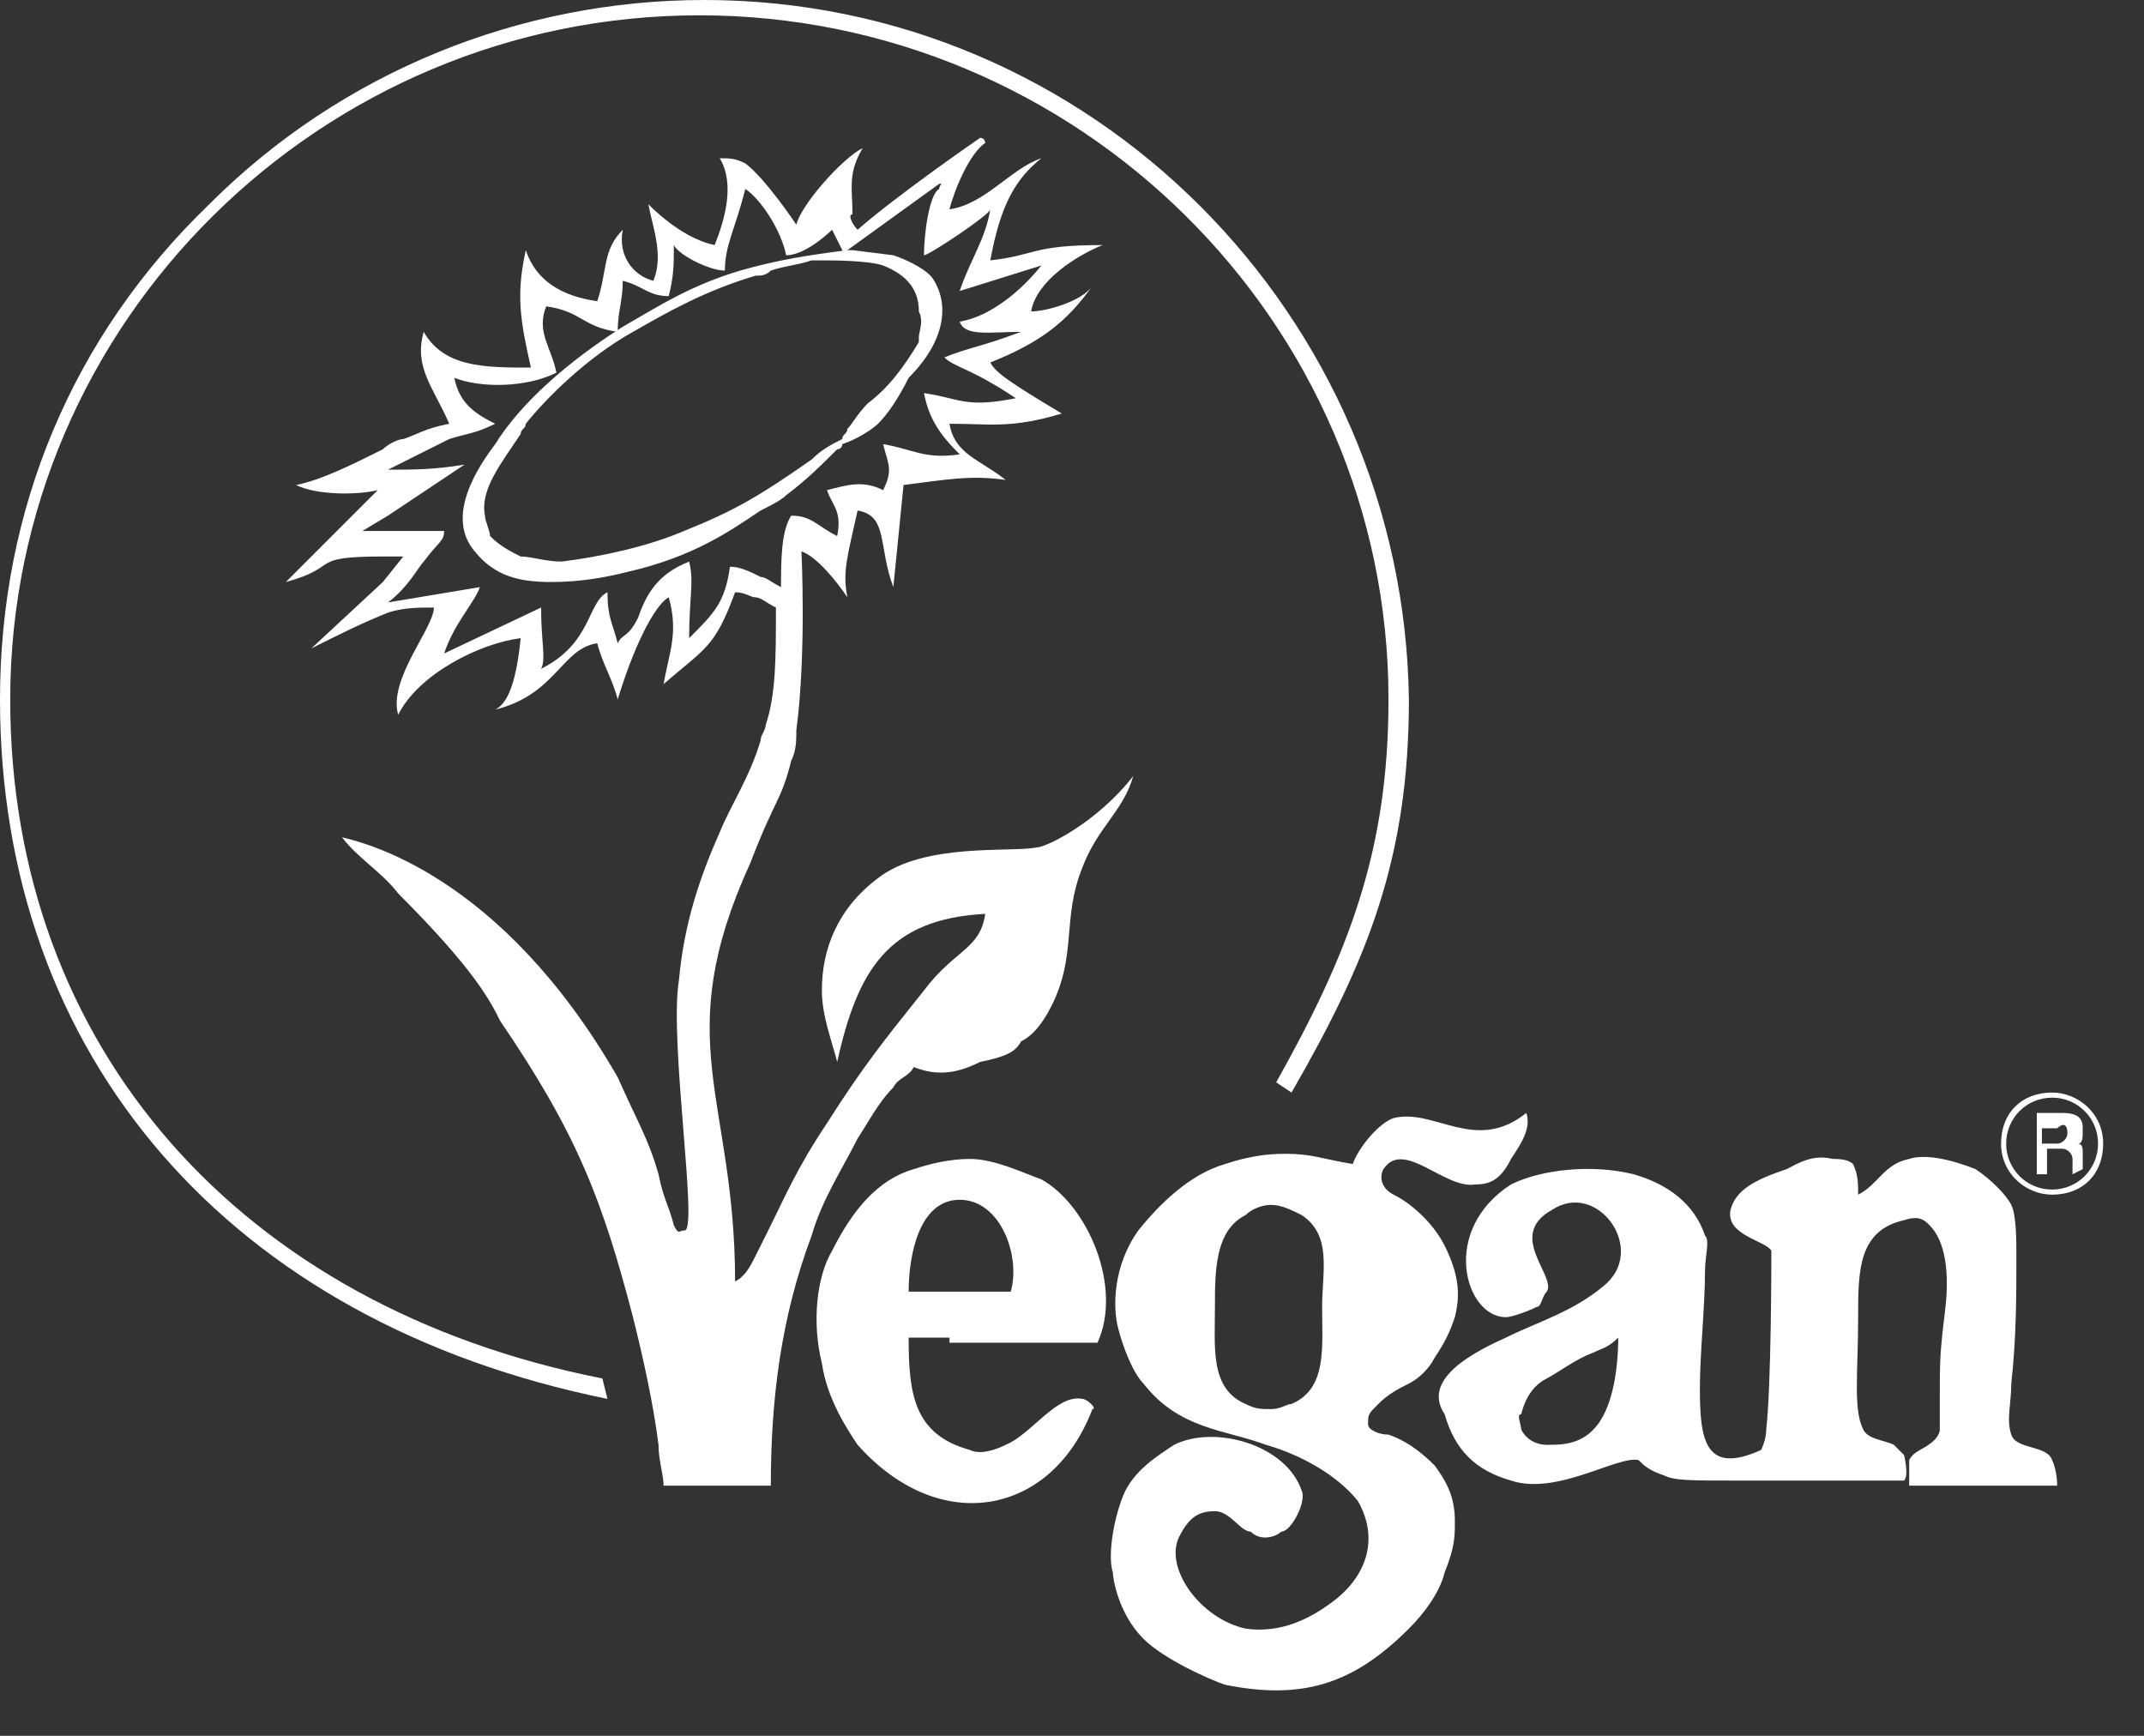 <?xml version="1.0" encoding="UTF-8"?>
<svg xmlns="http://www.w3.org/2000/svg" width="42" height="34" viewBox="0 0 42 34" fill="none">
  <rect x="0" y="0" width="42" height="34" fill="#333333" stroke="none"/>
  <path d="M11.9 27.4C4.5 25.9 0 20.7 0 13.7C0 10 1.4 6.6 4.1 4C6.7 1.4 10.2 0 13.8 0C21.4 0 27.5 6.2 27.6 13.7C27.6 16.8 26.8 18.8 25.3 21.4L25 21.2C26.4 18.7 27.2 16.7 27.2 13.7C27.2 6.3 21.1 0.3 13.7 0.3C6.3 0.3 0.2 6.3 0.2 13.7C0.2 20.5 4.7 25.6 11.8 27L11.9 27.4Z" fill="white"></path>
  <path d="M40.8 22.9C40.7 22.9 40.7 22.9 40.8 22.9V22.6C40.8 22.5 40.8 22.4 40.7 22.4C40.8 22.4 40.8 22.3 40.8 22.1C40.8 21.9 40.7 21.8 40.4 21.8H39.9V23H40.1V22.5H40.4C40.5 22.5 40.6 22.6 40.6 22.7C40.6 22.8 40.6 22.9 40.6 23L40.8 22.9ZM40.5 22.2C40.5 22.3 40.4 22.4 40.3 22.4H40V22.1H40.3C40.4 22 40.5 22 40.5 22.2Z" fill="white"></path>
  <path d="M40.2 23.4C39.7 23.4 39.2 23 39.2 22.4C39.2 21.8 39.6 21.4 40.2 21.4C40.7 21.4 41.2 21.8 41.2 22.4C41.2 23 40.8 23.4 40.2 23.4ZM40.2 21.5C39.7 21.5 39.3 21.9 39.3 22.4C39.3 22.9 39.7 23.3 40.2 23.3C40.7 23.3 41.1 22.9 41.1 22.4C41.1 21.9 40.7 21.5 40.2 21.5Z" fill="white"></path>
  <path d="M18.3 5.5C18.2 5.3 17.8 5.1 17.5 5L16.7 4.9H16.6C15.8 5 15.2 5.1 14.5 5.3C13.5 5.6 12.9 6 12.2 6.4C11.1 7.1 10.2 7.9 9.7 8.7C9.4 9.1 8.7 10.1 9.3 10.8C9.7 11.3 10.2 11.4 10.8 11.4C11.4 11.4 11.9 11.3 12.3 11.2C13.6 10.9 14.3 10.4 14.9 10C15.1 9.9 15.3 9.8 15.4 9.7C15.8 9.4 16.1 9.1 16.4 8.8C16.4 8.8 16.5 8.8 16.5 8.7C16.8 8.6 17.1 8.4 17.2 8.3C17.4 8.1 17.6 7.8 17.8 7.4C18.5 6.7 18.6 6 18.3 5.5ZM18 6.6C18 6.7 18 6.7 18 6.7C17.7 7.2 17.4 7.6 17 7.9C16.8 8.1 16.7 8.3 16.6 8.4C16.6 8.5 16.5 8.5 16.5 8.6C16.3 8.7 16.1 8.8 15.9 9C14.9 9.7 14.4 10 13.4 10.4C12.7 10.7 11.8 10.9 11 11C10.7 11 10.4 10.9 10.2 10.9C10 10.8 9.8 10.7 9.6 10.5C9.6 10.4 9.5 10.2 9.5 10.1C9.4 9.6 9.8 9.1 10.2 8.5C10.2 8.4 10.3 8.4 10.3 8.3C10.7 7.8 11.5 7 12.4 6.5C13.1 6.1 13.8 5.7 14.8 5.4C14.9 5.4 15 5.4 15.1 5.3C15.4 5.2 15.6 5.2 15.9 5.1H16.1C16.3 5.1 17 5.1 17.3 5.2C17.8 5.4 18 5.7 18 6.1C18.1 6.3 18 6.5 18 6.6Z" fill="white"></path>
  <path fill-rule="evenodd" clip-rule="evenodd" d="M29.5 26.2C30.1 25.9 30.8 25.7 31.4 25.2C32.3 24.5 31.3 23.1 30.4 23.7C29.5 24.2 30.5 25 30.3 25.3C30.2 25.4 30.2 25.6 30.1 25.6C29.9 25.7 29.6 25.8 29.5 25.8C28.7 25.8 28.2 24.1 29.6 23.2C30.2 22.9 31.2 22.8 32 23C32.7 23.2 33.2 23.6 33.4 24.2C33.5 24.3 33.4 24.6 33.4 24.9C33.4 25.6 33.3 26.5 33.3 27.2C33.3 28.2 33.4 28.9 34.5 28.4C34.5 28.4 34.6 28.2 34.6 28C34.7 27.1 34.7 24.7 34.7 24.5C34.6 24.3 33.8 24.2 33.9 23.7C34 23.3 34.4 23.1 35 22.9C35.2 22.8 35.5 22.6 35.9 22.7C36 22.7 36.2 22.7 36.3 22.8C36.4 23 36.4 23.2 36.4 23.4C36.8 23.2 36.9 22.8 37.4 22.7C37.7 22.6 38.2 22.7 38.7 22.9C39 23.1 39.3 23.4 39.4 23.6C39.5 23.8 39.5 24.3 39.5 24.6C39.5 25.4 39.5 26.2 39.4 27.1C39.4 27.5 39.3 27.8 39.4 28.1C39.5 28.4 40.1 28.3 40.2 28.6C40.3 28.8 40.3 29.1 40.3 29.1H37.4C37.4 29.1 37.4 28.8 37.4 28.6C37.5 28.4 37.7 28.4 37.9 28.2C37.9 28.2 38 28.1 38 28V27.8C38 27.6 38 27.5 38 27.3C38 26.7 38 26.5 38.1 25.7C38.2 24.9 38.1 24.3 37.8 24C37.7 23.9 37.6 23.8 37.3 23.9C36.4 24.1 36.4 24.9 36.4 25.8C36.4 26.9 36.3 27.6 36.5 28C36.6 28.2 36.9 28.2 37.1 28.3C37.2 28.4 37.3 28.5 37.3 28.5C37.3 28.5 37.4 28.9 37.3 29C35.9 29 34.7 29 34 29C33.1 29 32.8 29 32.6 28.9C32.3 28.8 32.2 28.7 32.1 28.6C31.7 28.5 30.5 29.3 29.6 29C28.9 28.8 28.5 28.4 28.3 27.7C27.9 27.1 28.6 26.6 29.5 26.2ZM29.8 28C29.9 28.2 30.1 28.3 30.3 28.3C30.6 28.3 31 28.3 31.3 27.9C31.6 27.5 31.7 26.8 31.7 26.2C31.5 26.4 31.4 26.4 31.2 26.5C30.9 26.6 30.5 26.9 30.3 27C30.1 27.1 29.9 27.3 29.8 27.7C29.7 27.7 29.8 27.9 29.8 28Z" fill="white"></path>
  <path fill-rule="evenodd" clip-rule="evenodd" d="M22.4 27.1C22.2 26.9 22 26.4 21.9 26C21.8 25.6 21.8 24.8 22.3 24.1C22.7 23.6 23.3 23 24 22.8C24.6 22.6 25 22.6 25.2 22.6C25.7 22.6 25.9 22.7 26.5 22.8C26.6 22.5 27 22 27.3 21.9C28.1 21.7 28.9 22.6 29.9 21.8C30 22.1 29.8 22.4 29.6 22.7C29.4 23.1 29.2 23.2 28.9 23.2C28.3 23.3 27.5 22.3 27.1 22.9C27 23.1 27.1 23.3 27.3 23.4C27.7 23.6 28.1 24 28.3 24.4C28.6 25 28.6 25.4 28.5 25.8C28.4 26.1 28.3 26.3 28.1 26.6C28 26.8 27.8 27 27.6 27.1C27.4 27.2 27.2 27.3 27 27.5C26.8 27.7 26.8 27.7 26.8 27.9C26.8 28 27 28.1 27.2 28.1C27.5 28.2 27.8 28.4 28.1 28.7C28.4 29.1 28.5 29.4 28.5 29.8C28.5 30.1 28.5 30.3 28.3 30.8C28.2 31.2 27.9 31.6 27.6 31.9C26.5 33 25.5 33.3 24 33C23.7 32.9 22.8 32.5 22.4 32.1C21.9 31.6 21.8 30.9 21.8 30.8C21.7 30.5 21.8 29.8 22 29.3C22.2 28.8 22.7 28.5 23 28.3C23.8 27.9 25.2 28.3 25.5 29.2C25.6 29.4 25.3 30 25.1 30C25 30.1 24.7 30.2 24.5 30C24.3 30 24.1 29.6 23.8 29.6C23.5 29.6 23.3 29.7 23.1 30.1C22.8 30.7 23.5 31.7 24.4 31.9C25.1 32 25.7 31.7 26.2 31.3C26.8 30.8 27 30.1 26.6 29.4C26.2 28.9 25.5 28.5 24.8 28.3C24 28 23.1 28 22.4 27.1ZM23.8 25.6C23.8 26.4 23.7 27.2 24.4 27.5C24.6 27.6 24.7 27.6 24.9 27.6C25.1 27.6 25.2 27.5 25.3 27.5C26 27.2 25.9 26.4 25.9 25.6C25.9 24.9 26.1 24.2 25.5 23.8C25.3 23.7 25.1 23.6 24.9 23.6C24.7 23.6 24.5 23.7 24.4 23.8C23.8 24.1 23.8 24.9 23.8 25.6Z" fill="white"></path>
  <path fill-rule="evenodd" clip-rule="evenodd" d="M18.6 26.2H17.8C17.8 27.3 17.9 28.1 19 28.4C19.2 28.5 19.5 28.4 19.7 28.3C20.2 28.1 20.7 27.3 21.2 27.4C21.3 27.4 21.5 27.6 21.4 27.6C20.6 29.7 18.4 30.1 16.8 28.3C16.6 28 16.2 27.4 16.1 26.7C15.9 25.9 16 25 16.3 24.5C16.7 23.7 17.2 23.1 17.9 22.9C18.2 22.8 18.6 22.7 19 22.7C19.5 22.7 20.1 23 20.4 23.1C21.3 23.6 22 25.2 21.5 26.3H18.6V26.2ZM19.8 25.3C20 24.6 19.6 23.5 18.8 23.5C18 23.5 17.8 24.6 17.8 25.3H18.5H19.8Z" fill="white"></path>
  <path fill-rule="evenodd" clip-rule="evenodd" d="M20.3 16.6C19.8 16.7 18.1 16.5 17.2 17.2C16.4 17.8 16.1 18.6 16.1 19.4C16.1 19.9 16.3 20.4 16.4 20.8C16.8 19 17.4 18 19.3 17.9C19.2 18.6 18.7 18.6 18.1 19.4C17.3 20.4 16.9 20.9 16.2 22C15.6 22.9 15.4 23.4 15 24.2C15 24.2 14.9 24.4 14.8 24.6C14.7 24.8 14.6 25 14.4 25.1C14.4 21.5 13.1 20.4 14.7 16.9C15.2 15.6 15.3 15.7 15.5 14.9C15.6 14.7 15.6 14.5 15.6 14.3C15.8 12.8 15.7 10.8 15.7 10.8C16 10.9 16.4 11.4 16.6 11.7C16.5 11.2 16.6 10.9 16.8 10C17.4 10.1 17.2 10.7 17.5 11.5L17.7 9.5C18.5 9.4 19 9.3 19.7 9.4C19.2 9 18.7 8.9 18.6 8.3C19.4 8.3 19.8 8.4 20.8 8.1C19.8 7.5 19.5 7.3 19.4 7.1C20.4 6.7 20.9 6.3 21.4 5.6C21.2 5.9 20.5 6.1 20.2 6.1C20.3 5.5 21.1 5 21.6 4.8C20.2 4.8 20.3 5 19.4 5.1C19.6 4 19.9 3.5 20.4 3.1C19.8 3.3 19.3 4 18.6 4.1C18.7 3.7 19 3 19.3 2.8C19.3 2.8 19.3 2.7 19.2 2.7C19.2 2.7 17.6 3.8 16.8 4.5C16.7 4.4 16.6 4.2 16.7 4.2C16.7 3.7 16.6 3.4 16.9 2.9C16.5 3.1 15.7 4 15.6 4.4C15.6 4.4 15 3.5 14.6 3.2C14.4 3.1 14.3 3.1 14.1 3.1C14.4 3.6 14.2 4.3 14 4.8C13.5 4.7 13 4.3 12.7 4C12.8 4.5 13 5 12.8 5.5C12.4 5.4 12.1 5 12.2 4.5C11.8 4.9 11.9 5.3 11.7 5.9C11 5.8 10.5 5.5 10.3 4.9C10.1 5.8 10.2 6.3 10.4 7.2C9.5 7.2 8.7 7.2 8.3 6.5C8.1 7.2 8.5 7.6 8.8 8.3C8.3 8.4 8.2 8.5 7.9 8.6C7.8 8.6 7.6 8.7 7.5 8.8C6.9 9.1 6.3 9.4 5.8 9.5C6.2 9.7 7 9.7 7.4 9.6L5.6 11.4C6.7 11.1 6 10.9 7.5 10.9C7.6 10.9 7.8 10.9 7.9 10.9L7.5 11.4L6.1 12.7C6.7 12.4 7.1 12.2 7.6 12C7.9 11.9 8.2 11.9 8.5 11.9C8.5 12.3 7.6 13.3 7.8 14C8.2 13.2 9.4 12.6 10.2 12.5C10.1 13.5 9.9 13.8 9.7 13.9C10.9 13.6 11 12.7 11.7 12.6C11.8 13 12 13.3 12.1 13.7C12.5 12.4 12.9 11.8 13.1 11.7C13.3 12.4 13.1 12.8 13 13.4C13.8 12.7 14 12.7 14.4 11.6C14.6 11.6 14.7 11.7 14.8 11.7C14.9 11.7 15 11.8 15.2 11.9C15.2 12.9 15.2 13.6 15 14.2C15 14.3 14.9 14.4 14.9 14.5C14.7 15.2 14.3 15.8 14.1 16.3C13.7 17.2 13.4 18.1 13.3 19.2C13.1 20.4 13.7 24.2 13.4 24.1C13.3 24.1 13.3 24.2 13.2 24C13.1 23.6 13 23.5 12.9 23C12.7 22.3 12.5 22 12.1 21.1C9.8 17.1 7.1 16.5 6.7 16.4C7 16.8 7.5 17.1 7.8 17.5C9.3 19 9.6 19.6 9.8 20C11.3 22.2 11.8 23.5 12.4 25.8C12.6 26.6 12.8 27.5 12.9 28.3C12.9 28.6 13 28.9 13 29.1H15.1C15.1 27.4 15.3 25.8 15.9 24.2C16.1 23.5 16.5 22.9 16.8 22.3C17 22 17.2 21.6 17.5 21.3C17.6 21.1 17.8 21.1 17.9 20.9C18.4 21.1 18.8 21 19.2 20.8C19.7 20.7 19.9 20.6 20 20.4C20.2 20.3 20.4 20.1 20.6 19.7C21.1 18.7 20.8 18 21.2 17C21.5 16.2 22 15.9 22.2 15.2C21.5 16.1 20.5 16.6 20.3 16.6ZM14.9 11.3C14.7 11.2 14.5 11.1 14.3 11.1C14.2 11.8 14 12 13.5 12.5C13.5 11.7 13.6 11.4 13.5 11C13 11.2 12.7 11.5 12.5 12.1C12.3 12.5 12.2 12.4 12.1 12.6C12 12.2 11.9 12.1 11.9 11.6C11.5 11.8 11.6 12.6 10.6 13.1C10.7 12.9 10.6 12.6 10.6 11.9L8.7 12.8C8.9 12.2 9.3 11.8 9.4 11.5L7.6 11.8C8 11.5 8.2 11.1 8.3 11C8.6 10.6 8.7 10.6 8.7 10.4H7.1L7.6 10.1L9.1 9.1C8.5 9.2 8.1 9.2 7.6 9.2H7.5C7.5 9.2 7.5 9.2 7.6 9.2C8 9 8.4 8.8 8.8 8.6C9.1 8.5 9.3 8.5 9.7 8.3C9.3 8.1 9 7.9 8.9 7.4C9.4 7.6 10.3 7.6 10.9 7.3C10.8 6.8 10.5 6.5 10.7 6C11.4 6.1 11.4 6.4 12.1 6.5C12.1 6.1 12.2 5.9 12.2 5.5C12.6 5.6 12.7 5.8 13.1 5.8C13.2 5.4 13.2 5.2 13.2 4.8C13.3 5 13.9 5.3 14.2 5.3C14.2 4.8 14.4 4.5 14.6 3.7C14.9 3.9 15.3 4.5 15.4 5C15.8 5 16.3 4.5 16.3 4.5L16.5 4.9C16.5 4.9 16.5 4.9 16.5 5L16.6 4.9L18.4 3.6C18.5 3.6 18.4 3.6 18.4 3.7C18.2 3.8 18.1 4.6 18.1 5C18.2 5 19.4 4.2 19.4 4.1C19.3 4.7 19 5.1 18.8 5.7L20.4 5.2C20 5.7 19.4 6.2 18.8 6.3C18.9 6.6 19.4 6.5 20 6.5C19.2 6.8 19 6.8 18.5 7C18.7 7.2 19 7.2 19.9 7.8C18.9 8 18.8 7.8 18.1 7.7C18.2 8.2 18.4 8.5 18.8 8.9C18.1 9 17.9 8.8 17.3 8.7C17.4 9.1 17.5 9.2 17.3 9.6C16.9 9.4 16.6 9.5 16.2 9.6C16.3 9.9 16.5 10 16.4 10.5C16 10.3 15.9 10.1 15.5 10.1C15.3 10.4 15.3 11 15.3 11.5C15.1 11.4 15 11.3 14.9 11.3Z" fill="white"></path>
</svg>
